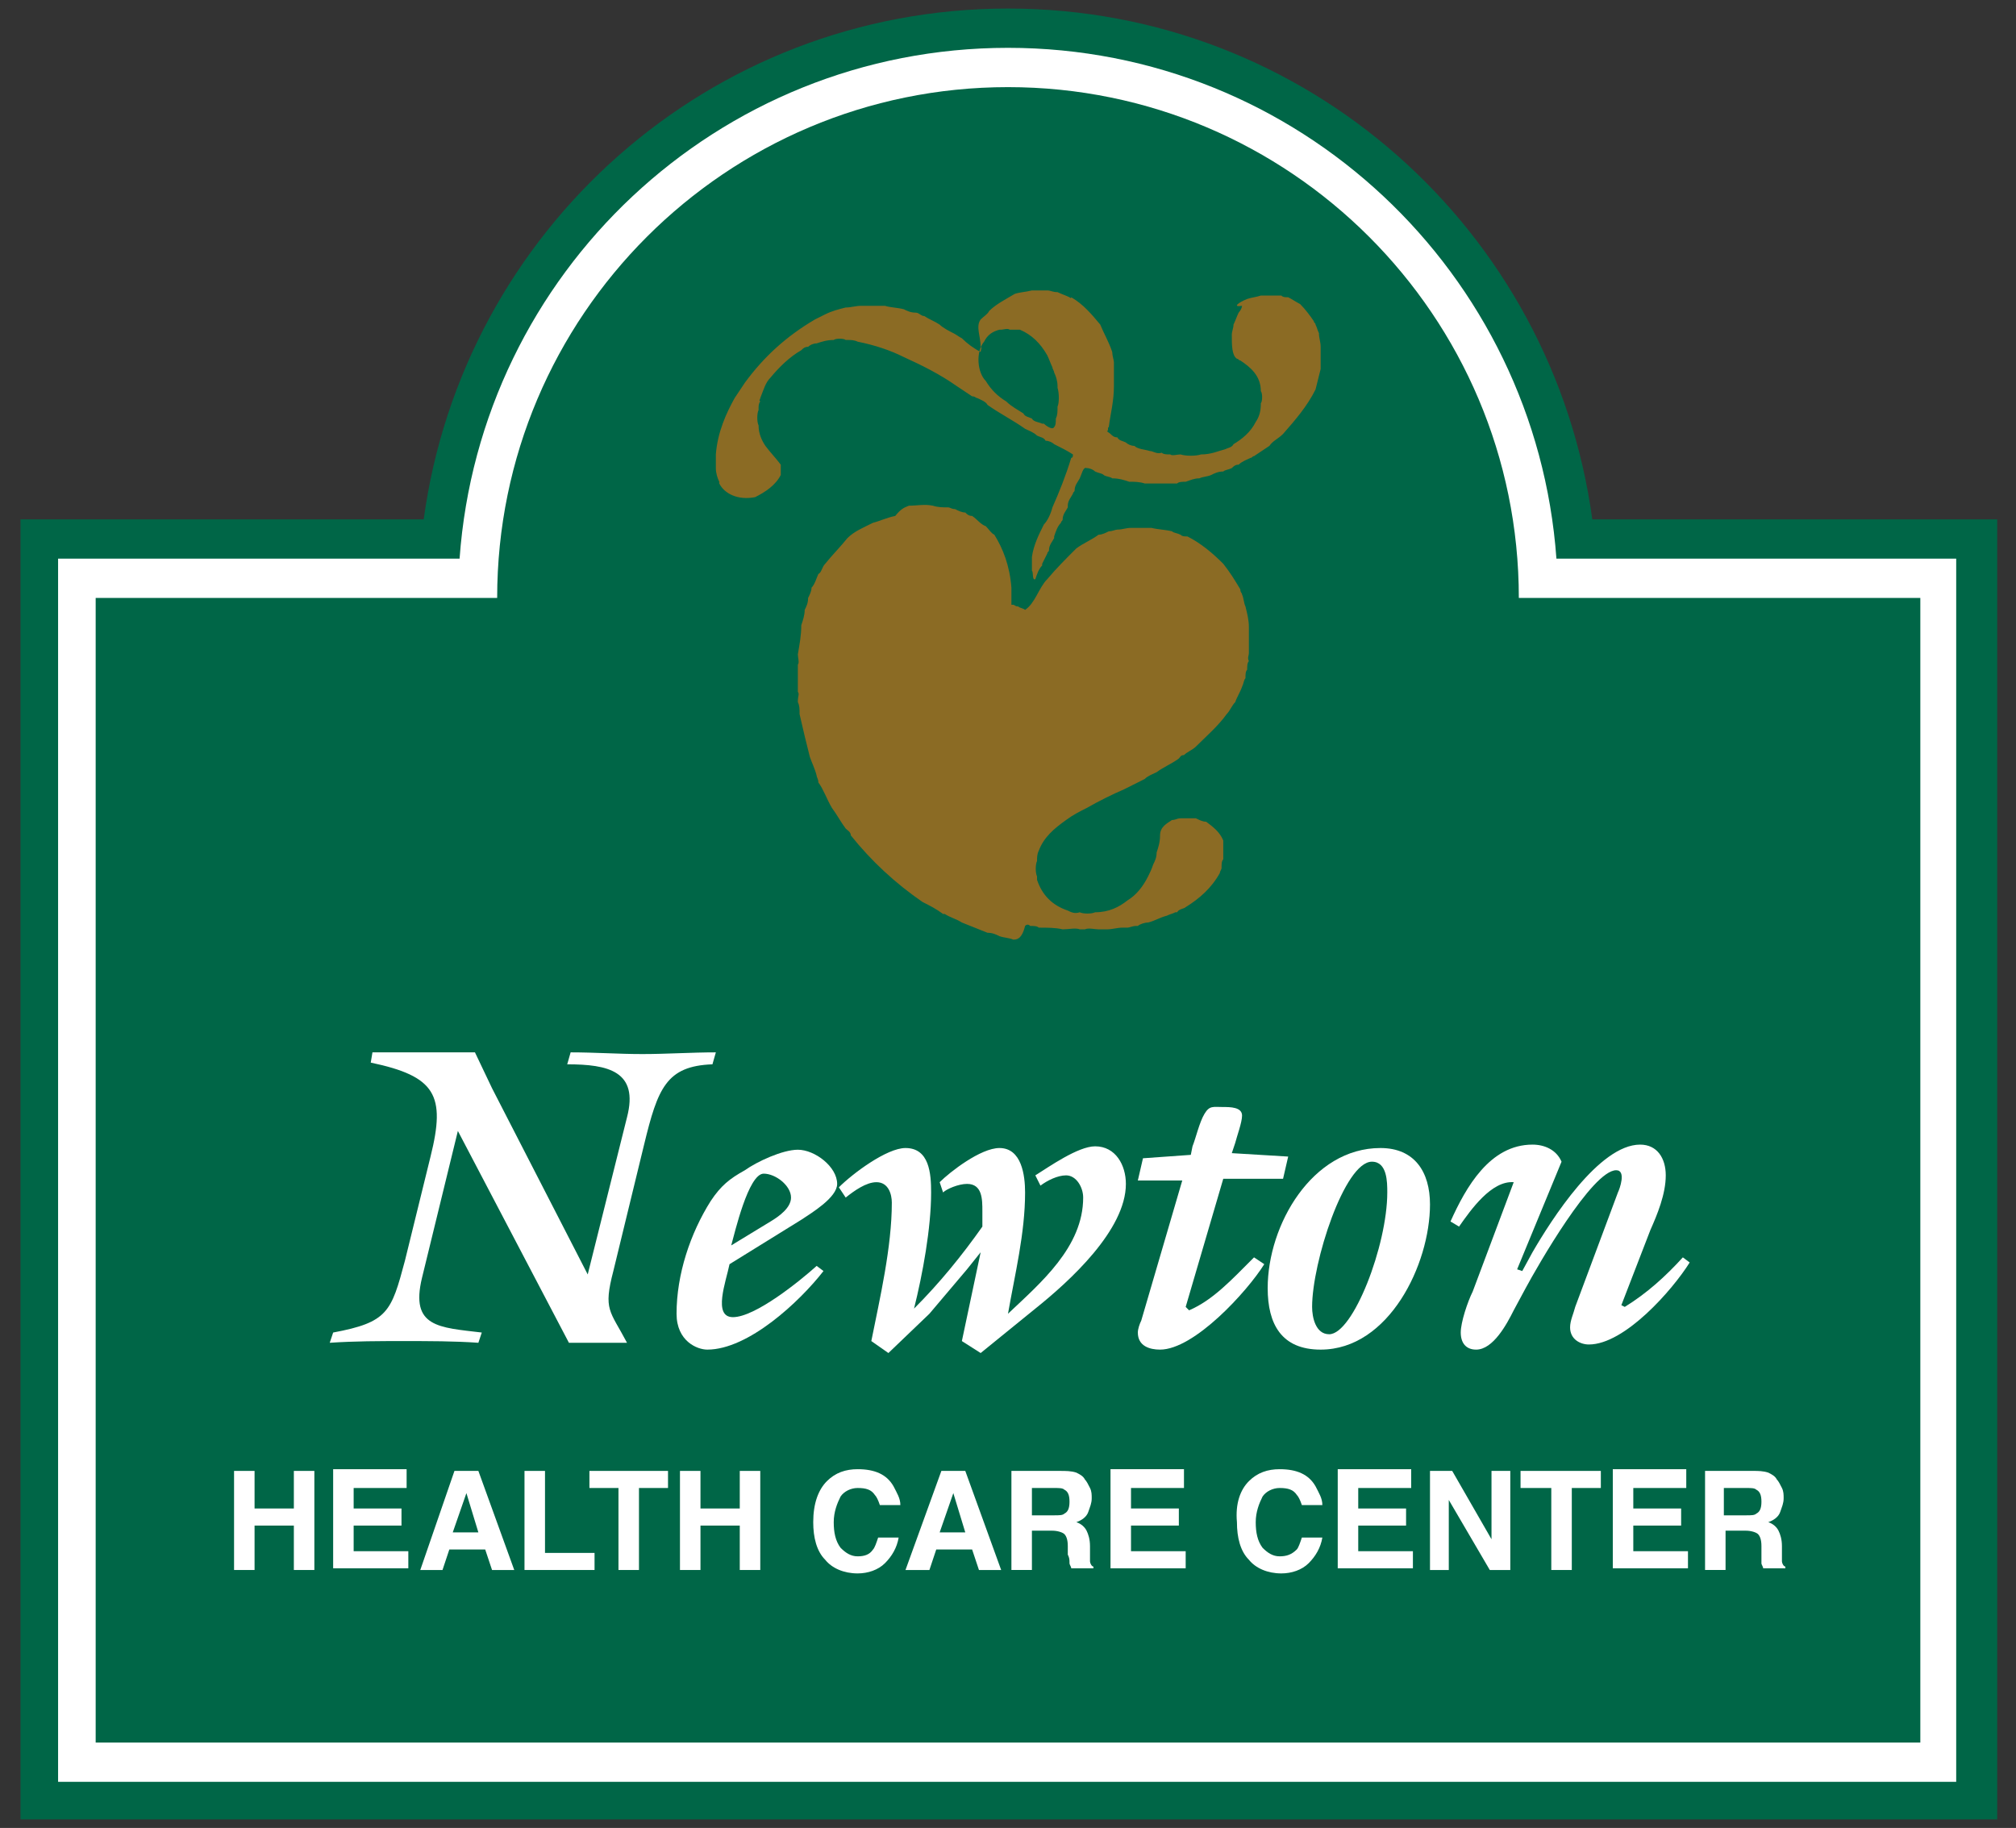 <?xml version="1.0" encoding="utf-8"?>
<!-- Generator: Adobe Illustrator 21.0.2, SVG Export Plug-In . SVG Version: 6.00 Build 0)  -->
<svg version="1.1" id="Layer_1" xmlns="http://www.w3.org/2000/svg" xmlns:xlink="http://www.w3.org/1999/xlink" x="0px" y="0px"
	 viewBox="0 0 118 107" style="enable-background:new 0 0 118 107;" xml:space="preserve">
<rect x="0" y="0" width="118" height="107" fill="#333333" stroke="none"/>
<style type="text/css">
	.st0{fill-rule:evenodd;clip-rule:evenodd;fill:#006647;}
	.st1{fill-rule:evenodd;clip-rule:evenodd;fill:#FFFFFF;}
	.st2{fill-rule:evenodd;clip-rule:evenodd;fill:#8B6B24;}
	.st3{fill:#FFFFFF;}
</style>
<g>
	<path class="st0" d="M93.2,30.4C90.9,13.5,76.5,0.5,59,0.5c-17.5,0-31.9,13-34.2,29.9H1.2v76.1h115.7V30.4H93.2z"/>
	<path class="st1" d="M91.1,32.7C89.9,16,76,2.8,59,2.8C42,2.8,28.1,16,26.9,32.7H3.4v71.6h111.1V32.7H91.1z"/>
	<path class="st0" d="M88.9,35C88.9,18.5,75.5,5.1,59,5.1C42.5,5.1,29.1,18.5,29.1,35H5.6v67h106.8V35H88.9z"/>
	<g>
		<path class="st2" d="M73,17.5c0.3-0.1,0.5-0.1,0.8-0.2c0.4,0,0.8,0,1.2,0c0.1,0.1,0.2,0.1,0.4,0.1c0.2,0.1,0.5,0.3,0.7,0.4
			c0,0,0,0,0,0c0.3,0.3,0.6,0.7,0.8,1c0,0.1,0.1,0.1,0.1,0.2c0.1,0.2,0.1,0.3,0.2,0.5c0,0.3,0.1,0.5,0.1,0.8c0,0.5,0,0.9,0,1.3
			c-0.1,0.4-0.2,0.8-0.3,1.2c-0.5,1-1.2,1.8-1.9,2.6c0,0,0,0,0,0c-0.3,0.3-0.6,0.4-0.8,0.7c0,0,0,0,0,0c-0.3,0.2-0.6,0.4-0.9,0.6
			c-0.1,0-0.1,0.1-0.2,0.1c-0.2,0.1-0.5,0.2-0.7,0.4c-0.2,0-0.3,0.1-0.4,0.2c-0.2,0.1-0.4,0.1-0.5,0.2c-0.3,0-0.5,0.1-0.7,0.2
			c-0.2,0.1-0.5,0.1-0.7,0.2c-0.3,0-0.5,0.1-0.8,0.2c-0.2,0-0.4,0-0.5,0.1c-0.2,0-0.4,0-0.4,0c-0.5,0-1,0-1.5,0c0,0,0,0,0,0
			c-0.3-0.1-0.6-0.1-0.9-0.1c-0.3-0.1-0.6-0.2-1-0.2c-0.1-0.1-0.4-0.1-0.5-0.2c0,0,0,0,0,0c-0.1-0.1-0.3-0.1-0.5-0.2c0,0,0,0,0,0
			c-0.1-0.1-0.3-0.2-0.5-0.2c0,0,0,0,0,0c-0.2-0.1-0.3,0.4-0.4,0.6c0,0,0,0,0,0c-0.1,0.2-0.3,0.4-0.3,0.7c0,0.1-0.1,0.1-0.1,0.2
			c-0.1,0.2-0.3,0.4-0.3,0.7c0,0,0,0.1,0,0.1c-0.1,0.2-0.3,0.4-0.3,0.7c0,0.1-0.1,0.1-0.1,0.2c-0.2,0.2-0.3,0.5-0.4,0.8
			c0,0,0,0.1,0,0.1c-0.1,0.2-0.3,0.4-0.3,0.7c0,0.1-0.1,0.1-0.1,0.2c-0.1,0.2-0.2,0.4-0.3,0.6c0,0,0,0.1,0,0.1
			c-0.2,0.2-0.3,0.5-0.4,0.8c0,0,0,0,0,0c-0.2,0.1-0.1-0.4-0.2-0.5c0,0,0-0.1,0-0.1c0-0.2,0-0.5,0-0.7c0.1-0.7,0.4-1.3,0.7-1.9
			c0.2-0.2,0.4-0.6,0.5-1c0.4-0.9,0.8-1.9,1.1-2.9c0.1,0,0.1-0.1,0.1-0.2c-0.3-0.2-0.7-0.4-1.1-0.6c-0.1-0.1-0.3-0.2-0.5-0.2
			c-0.1-0.2-0.3-0.2-0.5-0.3c0,0,0,0,0,0c-0.2-0.2-0.5-0.3-0.7-0.4c0,0,0,0,0,0c-0.7-0.5-1.5-0.9-2.2-1.4c0,0,0,0,0,0
			c-0.1-0.2-0.4-0.3-0.6-0.4c-0.1,0-0.1-0.1-0.3-0.1c-0.3-0.2-0.6-0.4-0.9-0.6c0,0,0,0,0,0c-1-0.7-2-1.2-3.1-1.7
			c-0.8-0.4-1.7-0.7-2.7-0.9c-0.2-0.1-0.4-0.1-0.6-0.1c0,0-0.1,0-0.1,0c-0.1-0.1-0.6-0.1-0.7,0c-0.4,0-0.7,0.1-1,0.2
			c-0.2,0-0.4,0.1-0.5,0.2c-0.2,0-0.3,0.1-0.4,0.2c-0.7,0.4-1.3,1-1.8,1.6c0,0,0,0,0,0c-0.3,0.3-0.4,0.7-0.6,1.2
			c0,0.1-0.1,0.1,0,0.2c-0.1,0.1-0.1,0.3-0.1,0.4c0,0,0,0.1,0,0.1c-0.1,0.2-0.1,0.7,0,0.9c0,0.5,0.2,0.9,0.4,1.2
			c0.3,0.4,0.6,0.7,0.9,1.1c0,0,0,0,0,0c0,0.2,0,0.4,0,0.6c0,0,0,0,0,0c-0.3,0.6-0.9,1-1.5,1.3c0,0,0,0,0,0c-1,0.2-1.8-0.2-2.1-0.8
			c0-0.1,0-0.1,0-0.1c-0.1-0.2-0.2-0.5-0.2-0.8c0,0,0-0.1,0-0.1c0-0.2,0-0.5,0-0.7c0.1-1.3,0.6-2.4,1.1-3.3c0.2-0.3,0.4-0.6,0.6-0.9
			c0,0,0,0,0,0c1.1-1.5,2.4-2.7,4.1-3.7c0.2-0.1,0.4-0.2,0.6-0.3c0.4-0.2,0.8-0.3,1.2-0.4c0.3,0,0.6-0.1,0.9-0.1c0.5,0,0.9,0,1.4,0
			c0.3,0.1,0.7,0.1,1.1,0.2c0.2,0.1,0.4,0.2,0.7,0.2c0.2,0,0.3,0.2,0.5,0.2c0.3,0.2,0.6,0.3,0.9,0.5c0,0,0,0,0,0
			c0.2,0.2,0.6,0.4,0.8,0.5c0.2,0.1,0.3,0.2,0.5,0.3c0.3,0.3,0.7,0.6,1.1,0.8c0-0.1,0.1-0.3,0-0.3c0-0.6-0.3-1.2,0-1.6
			c0.2-0.2,0.4-0.3,0.5-0.5c0,0,0,0,0,0c0.4-0.4,1-0.7,1.5-1c0.3-0.1,0.6-0.1,1-0.2c0.3,0,0.6,0,0.9,0c0.2,0,0.3,0.1,0.6,0.1
			c0.2,0.1,0.5,0.2,0.7,0.3c0,0,0.1,0.1,0.1,0c0.7,0.4,1.2,1,1.7,1.6c0.2,0.5,0.5,1,0.7,1.6c0,0.2,0.1,0.5,0.1,0.6
			c0,0.2,0,0.4,0,0.5c0,0.3,0,0.6,0,0.9c0,0.9-0.2,1.6-0.3,2.4c-0.1,0,0,0.3-0.1,0.2c0,0.1,0.1,0.1,0.2,0.2c0.1,0.1,0.2,0.2,0.4,0.2
			c0.1,0.2,0.3,0.2,0.5,0.3c0,0,0,0,0,0c0.1,0.1,0.3,0.2,0.5,0.2c0,0,0,0,0,0c0.2,0.2,0.6,0.2,0.9,0.3c0.2,0,0.4,0.2,0.7,0.1
			c0.1,0.1,0.3,0.1,0.5,0.1c0.1,0.1,0.4,0,0.6,0c0.3,0.1,0.9,0.1,1.2,0c0.6,0,1-0.2,1.4-0.3c0.2-0.1,0.4-0.1,0.5-0.3c0,0,0,0,0,0
			c0.5-0.3,1-0.7,1.3-1.3c0.2-0.3,0.3-0.6,0.3-1.1c0.1-0.1,0.1-0.6,0-0.7c0,0,0,0,0,0c0-0.9-0.6-1.4-1.2-1.8c-0.1,0-0.1-0.1-0.2-0.1
			c-0.3-0.2-0.3-0.8-0.3-1.4c0-0.2,0.1-0.4,0.1-0.6c0.1-0.2,0.2-0.5,0.3-0.7c0.1-0.1,0.2-0.3,0.2-0.4C72.1,18,72.5,17.7,73,17.5z
			 M59.1,19.3c-0.1-0.1-0.4,0-0.5,0c0,0-0.1,0-0.1,0c-0.4,0.1-0.7,0.3-0.9,0.7c-0.5,0.6-0.4,1.8,0.1,2.3c0.3,0.5,0.7,0.9,1.2,1.2
			c0,0,0,0,0,0c0.3,0.3,0.7,0.5,1,0.7c0,0,0,0,0,0c0.1,0.2,0.3,0.2,0.5,0.3c0,0,0,0,0,0c0.1,0.2,0.4,0.2,0.6,0.3c0,0,0,0,0.1,0
			c0.1,0.1,0.5,0.4,0.6,0.2c0,0,0,0,0,0c0.1-0.1,0.1-0.3,0.1-0.5c0.1-0.2,0.1-0.4,0.1-0.7c0.1-0.2,0.1-0.8,0-1.1c0,0,0-0.1,0-0.1
			c0-0.3-0.1-0.6-0.2-0.8c0-0.1-0.1-0.2-0.1-0.3c-0.1-0.2-0.2-0.5-0.3-0.7c0,0,0,0,0,0c-0.4-0.7-0.9-1.2-1.6-1.5
			C59.6,19.3,59.4,19.3,59.1,19.3z"/>
		<path class="st2" d="M53.2,29.6c0.5,0,0.9-0.1,1.4,0c0.3,0.1,0.6,0.1,0.9,0.1c0.1,0,0.2,0.1,0.4,0.1c0.2,0.1,0.4,0.2,0.6,0.2
			c0.1,0.1,0.2,0.2,0.4,0.2c0.3,0.2,0.5,0.5,0.8,0.6c0,0,0,0,0,0c0.2,0.2,0.3,0.4,0.5,0.5c0.5,0.8,0.9,1.8,1,3.1c0,0.3,0,0.6,0,1
			c0,0,0.1,0,0.1,0c0.1,0,0.1,0.1,0.3,0.1c0.1,0.1,0.3,0.1,0.4,0.2c0.6-0.4,0.8-1.3,1.3-1.8c0,0,0,0,0,0c0.5-0.6,1.1-1.2,1.7-1.8
			c0,0,0,0,0,0c0.4-0.3,0.9-0.5,1.3-0.8c0.2,0,0.4-0.1,0.6-0.2c0.2,0,0.4-0.1,0.5-0.1c0.3,0,0.5-0.1,0.8-0.1c0.4,0,0.8,0,1.2,0
			c0.4,0.1,0.8,0.1,1.2,0.2c0.1,0.1,0.3,0.1,0.5,0.2c0.1,0.1,0.2,0.1,0.4,0.1c0.8,0.4,1.5,1,2.1,1.6c0,0,0,0,0,0
			c0.4,0.5,0.7,1,1,1.5c0,0.2,0.1,0.2,0.1,0.3c0.1,0.2,0.1,0.5,0.2,0.7c0.1,0.4,0.2,0.8,0.2,1.2c0,0.5,0,1,0,1.5
			c0,0.2-0.1,0.3,0,0.5c-0.1,0.1-0.1,0.3-0.1,0.5c0,0,0,0,0,0c-0.1,0.1-0.1,0.3-0.1,0.5c0,0,0,0,0,0c-0.1,0.1-0.1,0.3-0.2,0.5
			c-0.1,0.3-0.3,0.6-0.4,0.9c-0.2,0.2-0.3,0.5-0.5,0.7c0,0,0,0,0,0c-0.5,0.7-1.2,1.3-1.8,1.9c0,0,0,0,0,0c-0.2,0.2-0.5,0.3-0.7,0.5
			c-0.2,0-0.2,0.1-0.3,0.2c-0.4,0.3-0.9,0.5-1.3,0.8c0,0,0,0,0,0c-0.2,0.1-0.5,0.2-0.7,0.4c-0.4,0.2-0.8,0.4-1.2,0.6
			c-0.7,0.3-1.5,0.7-2.2,1.1c0,0,0,0,0,0c-0.4,0.2-0.8,0.4-1.2,0.7c0,0,0,0,0,0c-0.7,0.5-1.3,1-1.6,1.8c-0.1,0.2-0.1,0.4-0.1,0.6
			c-0.1,0.2-0.1,0.7,0,0.9c0,0.1,0,0.2,0,0.2c0.3,0.9,0.9,1.5,1.8,1.8c0.2,0.1,0.4,0.2,0.7,0.1c0.2,0.1,0.7,0.1,0.9,0
			c0.8,0,1.4-0.3,1.9-0.7c0.5-0.3,0.9-0.8,1.2-1.4c0.1-0.2,0.2-0.4,0.3-0.7c0.1-0.2,0.2-0.4,0.2-0.7c0.1-0.3,0.2-0.6,0.2-1
			c0-0.5,0.4-0.7,0.7-0.9c0.2,0,0.3-0.1,0.5-0.1c0.3,0,0.6,0,0.9,0c0.2,0.1,0.4,0.2,0.6,0.2c0.4,0.3,0.8,0.6,1,1.1
			c0,0.1,0,0.2,0,0.2c0,0.3,0,0.6,0,0.9c0,0,0,0,0,0c-0.1,0.1-0.1,0.3-0.1,0.5c0,0.1-0.1,0.2-0.1,0.3c-0.5,0.9-1.2,1.5-2,2
			c0,0,0,0,0,0c-0.1,0.1-0.4,0.1-0.5,0.3c-0.1,0-0.1,0-0.1,0c-0.2,0.1-0.3,0.1-0.5,0.2c-0.4,0.1-0.7,0.3-1.1,0.4
			c-0.2,0-0.5,0.1-0.6,0.2c0,0-0.1,0-0.1,0c-0.2,0-0.4,0.1-0.5,0.1c-0.1,0-0.2,0-0.3,0c-0.3,0-0.6,0.1-0.9,0.1c-0.2,0-0.4,0-0.5,0
			c-0.2,0-0.6-0.1-0.8,0c-0.1,0-0.2,0-0.3,0c-0.2-0.1-0.7,0-1,0c-0.4-0.1-0.9-0.1-1.4-0.1c-0.1-0.1-0.3-0.1-0.5-0.1
			c-0.1-0.1-0.2-0.1-0.3,0C59.8,55,59.5,55,59.3,55c-0.2-0.1-0.5-0.1-0.8-0.2c-0.2-0.1-0.4-0.2-0.7-0.2c-0.5-0.2-1-0.4-1.5-0.6
			c-0.3-0.2-0.7-0.3-1-0.5c0,0,0,0-0.1,0c-0.4-0.3-0.8-0.5-1.2-0.7c0,0,0,0,0,0c-1.6-1.1-3-2.4-4.2-3.9c0-0.2-0.2-0.3-0.3-0.4
			c-0.3-0.4-0.5-0.8-0.8-1.2c0,0,0,0,0,0c-0.3-0.5-0.5-1.1-0.8-1.5c0-0.2-0.1-0.3-0.1-0.4c-0.1-0.4-0.3-0.8-0.4-1.1
			c-0.2-0.8-0.4-1.6-0.6-2.5c0-0.3,0-0.5-0.1-0.7c0,0,0-0.1,0-0.1c0-0.2,0.1-0.4,0-0.5c0,0,0-0.1,0-0.1c0-0.5,0-0.9,0-1.4
			c0,0,0-0.1,0-0.1c0.1-0.1,0-0.4,0-0.6c0.1-0.6,0.2-1.1,0.2-1.7c0.1-0.3,0.2-0.6,0.2-0.9c0,0,0,0,0,0c0.1-0.2,0.2-0.4,0.2-0.7
			c0,0,0,0,0,0c0.1-0.2,0.2-0.4,0.2-0.6c0,0,0,0,0,0c0.2-0.2,0.3-0.6,0.4-0.8c0,0,0,0,0,0c0.2-0.1,0.2-0.4,0.4-0.6c0,0,0,0,0,0
			c0.4-0.5,0.9-1,1.3-1.5c0,0,0,0,0,0c0.4-0.4,0.9-0.6,1.5-0.9c0.4-0.1,0.8-0.3,1.3-0.4C52.8,29.7,53,29.7,53.2,29.6z"/>
	</g>
	<g>
		<path class="st3" d="M13.7,91.9v-5.8h1.2v2.2h2.3v-2.2h1.2v5.8h-1.2v-2.6h-2.3v2.6H13.7z"/>
		<path class="st3" d="M23.8,87.1h-3.1v1.2h2.8v1h-2.8v1.5h3.2v1h-4.4v-5.8h4.3V87.1z"/>
		<path class="st3" d="M26.6,86.1H28l2.1,5.8h-1.3l-0.4-1.2h-2.1l-0.4,1.2h-1.3L26.6,86.1z M26.5,89.7H28l-0.7-2.3L26.5,89.7z"/>
		<path class="st3" d="M30.7,86.1h1.2v4.8h2.9v1h-4.1V86.1z"/>
		<path class="st3" d="M39.1,86.1v1h-1.7v4.8h-1.2v-4.8h-1.7v-1H39.1z"/>
		<path class="st3" d="M39.8,91.9v-5.8H41v2.2h2.3v-2.2h1.2v5.8h-1.2v-2.6H41v2.6H39.8z"/>
		<path class="st3" d="M48.4,86.7c0.5-0.5,1.1-0.7,1.8-0.7c1,0,1.7,0.3,2.1,1c0.2,0.4,0.4,0.7,0.4,1.1h-1.2
			c-0.1-0.3-0.2-0.5-0.3-0.6c-0.2-0.3-0.5-0.4-1-0.4c-0.4,0-0.8,0.2-1,0.5c-0.2,0.4-0.4,0.9-0.4,1.5c0,0.6,0.1,1.1,0.4,1.5
			c0.3,0.3,0.6,0.5,1,0.5c0.4,0,0.7-0.1,0.9-0.4c0.1-0.1,0.2-0.4,0.3-0.7h1.2c-0.1,0.6-0.4,1.1-0.8,1.5c-0.4,0.4-1,0.6-1.6,0.6
			c-0.8,0-1.5-0.3-1.9-0.8c-0.5-0.5-0.7-1.3-0.7-2.2C47.6,88,47.9,87.2,48.4,86.7z"/>
		<path class="st3" d="M55.1,86.1h1.4l2.1,5.8h-1.3l-0.4-1.2h-2.1l-0.4,1.2H53L55.1,86.1z M55,89.7h1.5l-0.7-2.3L55,89.7z"/>
		<path class="st3" d="M63,86.2c0.2,0.1,0.4,0.2,0.5,0.4c0.1,0.1,0.2,0.3,0.3,0.5c0.1,0.2,0.1,0.4,0.1,0.6c0,0.3-0.1,0.5-0.2,0.8
			c-0.1,0.3-0.4,0.5-0.7,0.6c0.3,0.1,0.5,0.3,0.6,0.5c0.1,0.2,0.2,0.5,0.2,0.9v0.4c0,0.3,0,0.4,0,0.5c0,0.1,0.1,0.3,0.2,0.3v0.1
			h-1.3c0-0.1-0.1-0.2-0.1-0.3c0-0.2,0-0.3-0.1-0.5l0-0.5c0-0.4-0.1-0.6-0.2-0.7c-0.1-0.1-0.4-0.2-0.7-0.2h-1.2v2.3h-1.2v-5.8H62
			C62.4,86.1,62.7,86.1,63,86.2z M60.4,87.1v1.6h1.3c0.3,0,0.5,0,0.6-0.1c0.2-0.1,0.3-0.3,0.3-0.7c0-0.4-0.1-0.6-0.3-0.7
			c-0.1-0.1-0.3-0.1-0.6-0.1H60.4z"/>
		<path class="st3" d="M69.3,87.1h-3.1v1.2H69v1h-2.8v1.5h3.2v1H65v-5.8h4.3V87.1z"/>
		<path class="st3" d="M73.1,86.7c0.5-0.5,1.1-0.7,1.8-0.7c1,0,1.7,0.3,2.1,1c0.2,0.4,0.4,0.7,0.4,1.1h-1.2
			c-0.1-0.3-0.2-0.5-0.3-0.6c-0.2-0.3-0.5-0.4-1-0.4c-0.4,0-0.8,0.2-1,0.5c-0.2,0.4-0.4,0.9-0.4,1.5c0,0.6,0.1,1.1,0.4,1.5
			c0.3,0.3,0.6,0.5,1,0.5c0.4,0,0.7-0.1,1-0.4c0.1-0.1,0.2-0.4,0.3-0.7h1.2c-0.1,0.6-0.4,1.1-0.8,1.5c-0.4,0.4-1,0.6-1.6,0.6
			c-0.8,0-1.5-0.3-1.9-0.8c-0.5-0.5-0.7-1.3-0.7-2.2C72.3,88,72.6,87.2,73.1,86.7z"/>
		<path class="st3" d="M82.6,87.1h-3.1v1.2h2.8v1h-2.8v1.5h3.2v1h-4.4v-5.8h4.3V87.1z"/>
		<path class="st3" d="M83.7,86.1h1.3l2.3,4v-4h1.1v5.8h-1.2l-2.4-4.1v4.1h-1.1V86.1z"/>
		<path class="st3" d="M93.7,86.1v1H92v4.8h-1.2v-4.8H89v-1H93.7z"/>
		<path class="st3" d="M98.7,87.1h-3.1v1.2h2.8v1h-2.8v1.5h3.2v1h-4.4v-5.8h4.3V87.1z"/>
		<path class="st3" d="M103.5,86.2c0.2,0.1,0.4,0.2,0.5,0.4c0.1,0.1,0.2,0.3,0.3,0.5c0.1,0.2,0.1,0.4,0.1,0.6c0,0.3-0.1,0.5-0.2,0.8
			c-0.1,0.3-0.4,0.5-0.7,0.6c0.3,0.1,0.5,0.3,0.6,0.5c0.1,0.2,0.2,0.5,0.2,0.9v0.4c0,0.3,0,0.4,0,0.5c0,0.1,0.1,0.3,0.2,0.3v0.1
			h-1.3c0-0.1-0.1-0.2-0.1-0.3c0-0.2,0-0.3,0-0.5l0-0.5c0-0.4-0.1-0.6-0.2-0.7c-0.1-0.1-0.4-0.2-0.7-0.2h-1.2v2.3h-1.2v-5.8h2.8
			C102.9,86.1,103.2,86.1,103.5,86.2z M100.9,87.1v1.6h1.3c0.3,0,0.5,0,0.6-0.1c0.2-0.1,0.3-0.3,0.3-0.7c0-0.4-0.1-0.6-0.3-0.7
			c-0.1-0.1-0.3-0.1-0.6-0.1H100.9z"/>
	</g>
	<g>
		<path class="st3" d="M26.8,66.2l-2.1,8.6c-0.7,2.9,1,2.9,3.5,3.2L28,78.6c-1.4-0.1-2.9-0.1-4.4-0.1c-1.4,0-2.8,0-4.3,0.1l0.2-0.6
			c3.2-0.6,3.4-1.2,4.2-4.2l1.5-6.1c0.9-3.6,0.3-4.7-3.5-5.5l0.1-0.6h6l1,2.1l5.6,10.9l2.3-9.2c0.7-2.7-1.1-3.1-3.5-3.1l0.2-0.7
			c1.4,0,2.8,0.1,4.2,0.1c1.4,0,2.9-0.1,4.3-0.1l-0.2,0.7c-2.7,0.1-3.2,1.4-4,4.7l-1.8,7.4c-0.6,2.3-0.2,2.3,0.8,4.2h-3.4L26.8,66.2
			z"/>
		<path class="st3" d="M48.2,74.4c-1.4,1.8-4.4,4.6-6.8,4.6c-0.6,0-1.8-0.5-1.8-2.1c0-2.3,0.8-4.7,2-6.6c0.6-0.9,1.1-1.3,2-1.8
			c0.7-0.5,2.2-1.2,3.1-1.2c1,0,2.3,1,2.3,2c0,0.8-1.5,1.7-2.1,2.1l-4.2,2.6c-0.2,1-1,3.1,0.2,3.1c1.3,0,3.9-2.1,4.9-3L48.2,74.4z
			 M45.1,71.5c0.5-0.3,1.2-0.8,1.2-1.4c0-0.7-0.9-1.4-1.6-1.4c-0.9,0-1.7,3.5-1.9,4.2L45.1,71.5z"/>
		<path class="st3" d="M57.4,79.2l-1.1-0.7l1.1-5.2l0,0l-0.8,1l-2.2,2.6L52,79.2l-1-0.7c0.5-2.5,1.2-5.5,1.2-8.1
			c0-0.5-0.2-1.2-0.9-1.2c-0.6,0-1.3,0.5-1.8,0.9l-0.4-0.6c0.8-0.8,2.8-2.3,3.9-2.3c1.4,0,1.5,1.5,1.5,2.6c0,2.1-0.5,4.8-1,6.8
			c1.5-1.5,2.8-3.1,4-4.8v-0.9c0-0.7,0-1.6-0.9-1.6c-0.5,0-1.2,0.3-1.4,0.5L55,69.2c0.6-0.6,2.4-2,3.5-2c1.3,0,1.5,1.6,1.5,2.6
			c0,2.4-0.6,4.8-1,7.1c1.9-1.8,4.4-3.9,4.4-6.8c0-0.6-0.4-1.3-1-1.3c-0.5,0-1.1,0.3-1.5,0.6l-0.3-0.6c0.8-0.5,2.5-1.7,3.5-1.7
			c1.2,0,1.8,1.1,1.8,2.2c0,2.7-3.3,5.7-5.3,7.3L57.4,79.2z"/>
		<path class="st3" d="M69.4,76.5l0.2,0.2c1.4-0.6,2.5-1.8,3.8-3.1L74,74c-1,1.6-4.1,5-6.1,5c-0.6,0-1.3-0.2-1.3-1
			c0-0.2,0.1-0.5,0.2-0.7l2.4-8.2h-2.6l0.3-1.3l2.8-0.2l0.1-0.5c0.2-0.5,0.4-1.4,0.7-1.9c0.3-0.5,0.5-0.4,1.1-0.4
			c0.4,0,1.1,0,1.1,0.5c0,0.4-0.3,1.2-0.4,1.6l-0.2,0.6l3.3,0.2l-0.3,1.3h-3.5L69.4,76.5z"/>
		<path class="st3" d="M80.8,67.2c2,0,2.9,1.4,2.9,3.3c0,3.5-2.4,8.5-6.4,8.5c-2.3,0-3.1-1.5-3.1-3.6C74.2,71.7,76.8,67.2,80.8,67.2
			z M76.8,76.5c0,0.6,0.2,1.6,1,1.6c1.4,0,3.4-5.2,3.4-8.3c0-0.6,0-1.8-0.9-1.8C78.7,68,76.8,73.9,76.8,76.5z"/>
		<path class="st3" d="M88.6,76.7c-0.4,0.8-1.2,2.3-2.2,2.3c-0.6,0-0.9-0.4-0.9-1c0-0.6,0.4-1.8,0.7-2.4l2.4-6.4
			c-1.3-0.1-2.5,1.6-3.2,2.6l-0.5-0.3c0.9-2,2.3-4.5,4.8-4.5c0.7,0,1.4,0.3,1.7,1l-2.6,6.3l0.3,0.1l0.6-1.1c1.1-1.9,3.9-6.3,6.3-6.3
			c1,0,1.5,0.8,1.5,1.8c0,1.1-0.5,2.3-0.9,3.2l-1.7,4.4l0.2,0.1c1.3-0.8,2.4-1.8,3.4-2.9l0.4,0.3c-1,1.6-3.8,4.8-5.9,4.8
			c-0.5,0-1.1-0.3-1.1-1c0-0.4,0.2-0.8,0.3-1.2l2.5-6.7c0.1-0.2,0.5-1.3-0.1-1.3c-1.4,0-4.6,5.6-5.3,6.9L88.6,76.7z"/>
	</g>
</g>
</svg>
